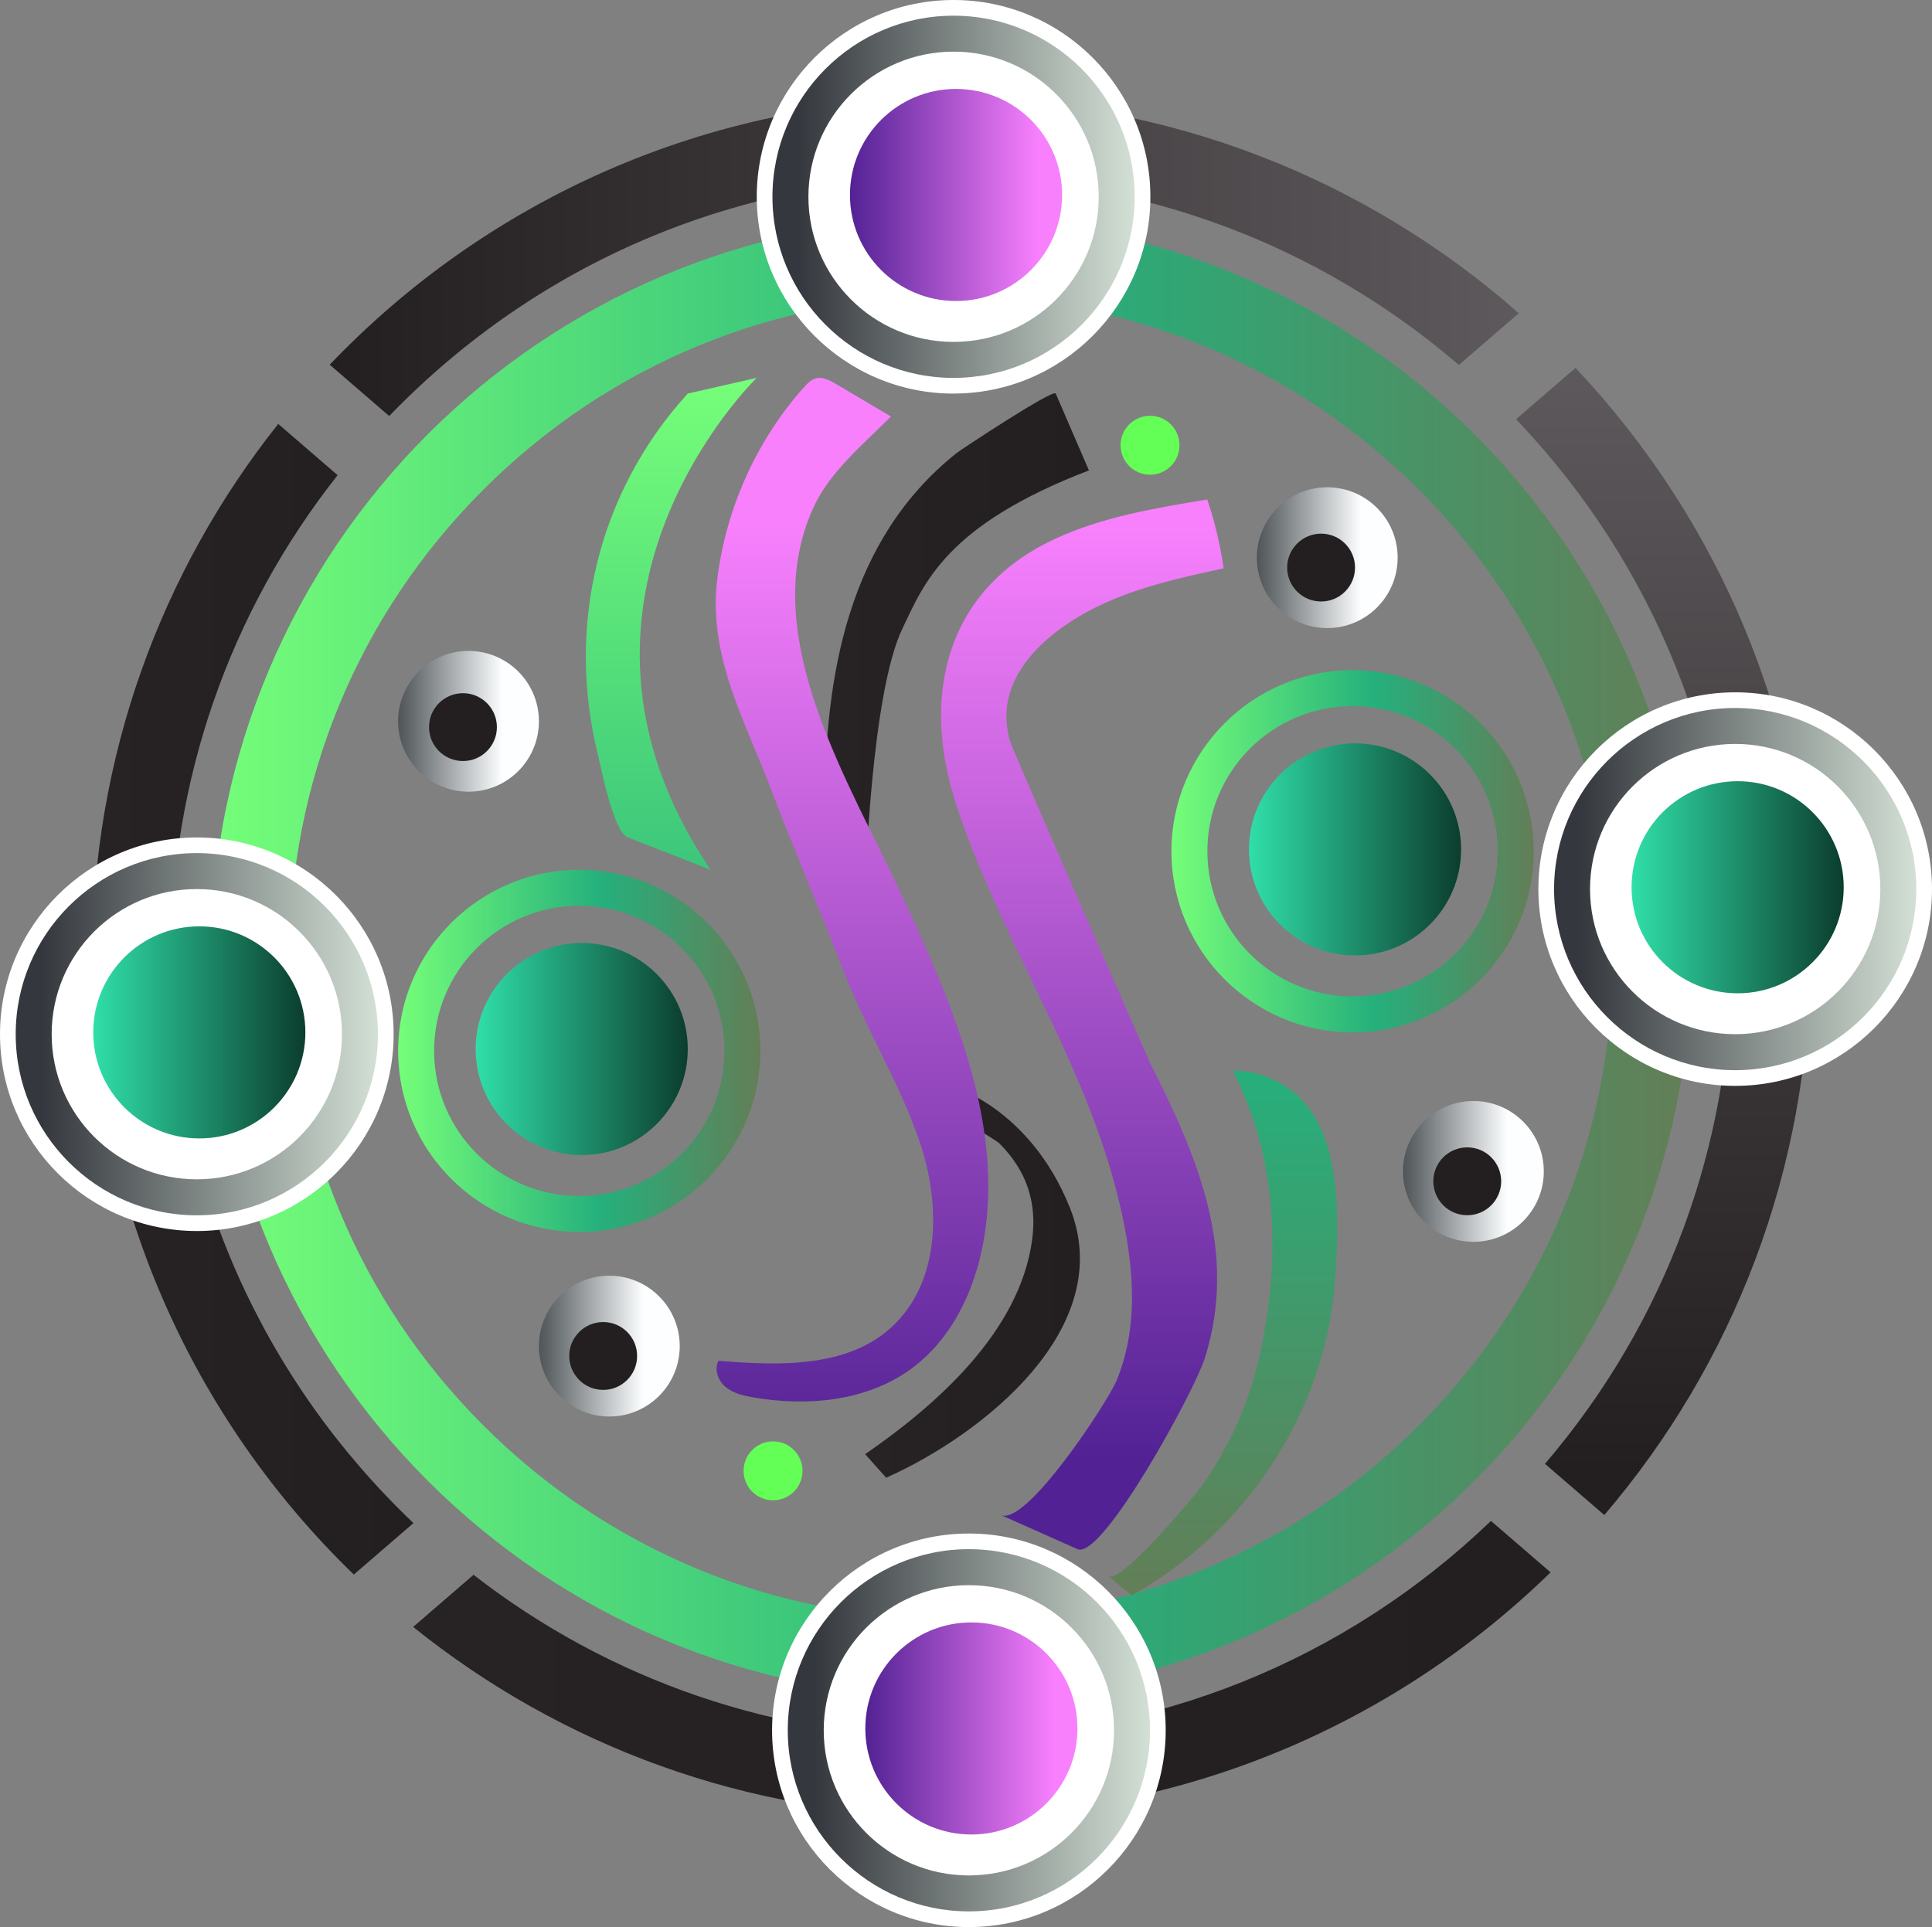 <?xml version="1.0" encoding="UTF-8"?>
<svg id="Layer_1" xmlns="http://www.w3.org/2000/svg" version="1.1" xmlns:xlink="http://www.w3.org/1999/xlink" viewBox="0 0 449.2 448.14">
  <rect x="0" y="0" width="449.2" height="448.14" fill="#808080" stroke="none"/>
  <!-- Generator: Adobe Illustrator 29.1.0, SVG Export Plug-In . SVG Version: 2.1.0 Build 142)  -->
  <defs>
    <style>
      .st0 {
        fill: url(#linear-gradient2);
      }

      .st1 {
        fill: #64ff56;
      }

      .st2 {
        fill: url(#linear-gradient10);
      }

      .st3 {
        fill: url(#linear-gradient21);
      }

      .st4 {
        fill: #fff;
      }

      .st5 {
        fill: url(#linear-gradient26);
      }

      .st6 {
        fill: url(#linear-gradient1);
      }

      .st7 {
        fill: url(#linear-gradient9);
      }

      .st8 {
        fill: url(#linear-gradient18);
      }

      .st9 {
        fill: url(#linear-gradient23);
      }

      .st10 {
        fill: url(#linear-gradient8);
      }

      .st11 {
        fill: url(#linear-gradient11);
      }

      .st12 {
        fill: url(#linear-gradient16);
      }

      .st13 {
        fill: url(#linear-gradient24);
      }

      .st14 {
        fill: url(#linear-gradient22);
      }

      .st15 {
        fill: #231f20;
      }

      .st16 {
        fill: url(#linear-gradient19);
      }

      .st17 {
        fill: url(#linear-gradient12);
      }

      .st18 {
        fill: url(#linear-gradient7);
      }

      .st19 {
        fill: url(#linear-gradient20);
      }

      .st20 {
        fill: url(#linear-gradient4);
      }

      .st21 {
        fill: url(#linear-gradient14);
      }

      .st22 {
        fill: url(#linear-gradient5);
      }

      .st23 {
        fill: url(#linear-gradient3);
      }

      .st24 {
        fill: url(#linear-gradient25);
      }

      .st25 {
        fill: url(#linear-gradient15);
      }

      .st26 {
        fill: url(#linear-gradient17);
      }

      .st27 {
        fill: url(#linear-gradient6);
      }

      .st28 {
        fill: url(#linear-gradient13);
      }

      .st29 {
        fill: url(#linear-gradient);
      }
    </style>
    <linearGradient id="linear-gradient" x1="76.67" y1="59.87" x2="353.13" y2="59.87" gradientUnits="userSpaceOnUse">
      <stop offset="0" stop-color="#231f20"/>
      <stop offset="1" stop-color="#5d595c"/>
    </linearGradient>
    <linearGradient id="linear-gradient1" x1="49.05" y1="222.67" x2="393.22" y2="222.67" gradientUnits="userSpaceOnUse">
      <stop offset="0" stop-color="#75fe79"/>
      <stop offset=".56" stop-color="#25b07c"/>
      <stop offset="1" stop-color="#637e57"/>
    </linearGradient>
    <linearGradient id="linear-gradient2" x1="197.62" y1="45.34" x2="246.94" y2="45.34" gradientUnits="userSpaceOnUse">
      <stop offset="0" stop-color="#522294"/>
      <stop offset=".89" stop-color="#f880fd"/>
    </linearGradient>
    <linearGradient id="linear-gradient3" x1="179.59" y1="45.76" x2="263.82" y2="45.76" gradientUnits="userSpaceOnUse">
      <stop offset=".07" stop-color="#34373d"/>
      <stop offset="1" stop-color="#d3e0d5"/>
    </linearGradient>
    <linearGradient id="linear-gradient4" x1="96.06" y1="388.02" x2="360.53" y2="388.02" gradientUnits="userSpaceOnUse">
      <stop offset="0" stop-color="#272324"/>
      <stop offset="1" stop-color="#231f20"/>
    </linearGradient>
    <linearGradient id="linear-gradient5" x1="386.65" y1="84.21" x2="386.65" y2="342.06" gradientUnits="userSpaceOnUse">
      <stop offset="0" stop-color="#5d595c"/>
      <stop offset="1" stop-color="#231f20"/>
    </linearGradient>
    <linearGradient id="linear-gradient6" x1="21.45" y1="232.36" x2="96.12" y2="232.36" xlink:href="#linear-gradient4"/>
    <linearGradient id="linear-gradient7" x1="21.67" y1="240.08" x2="71" y2="240.08" gradientUnits="userSpaceOnUse">
      <stop offset="0" stop-color="#30dfa8"/>
      <stop offset="1" stop-color="#0b3d2e"/>
    </linearGradient>
    <linearGradient id="linear-gradient8" x1="3.65" y1="240.5" x2="87.88" y2="240.5" xlink:href="#linear-gradient3"/>
    <linearGradient id="linear-gradient9" x1="379.35" y1="206.33" x2="428.68" y2="206.33" xlink:href="#linear-gradient7"/>
    <linearGradient id="linear-gradient10" x1="361.33" y1="206.75" x2="445.55" y2="206.75" xlink:href="#linear-gradient3"/>
    <linearGradient id="linear-gradient11" x1="201.18" y1="401.95" x2="250.51" y2="401.95" xlink:href="#linear-gradient2"/>
    <linearGradient id="linear-gradient12" x1="183.16" y1="402.38" x2="267.39" y2="402.38" xlink:href="#linear-gradient3"/>
    <linearGradient id="linear-gradient13" x1="201.15" y1="298.09" x2="251.08" y2="298.09" xlink:href="#linear-gradient4"/>
    <linearGradient id="linear-gradient14" x1="191.74" y1="148.89" x2="253.18" y2="148.89" xlink:href="#linear-gradient4"/>
    <linearGradient id="linear-gradient15" x1="92.56" y1="167.74" x2="125.3" y2="167.74" gradientUnits="userSpaceOnUse">
      <stop offset="0" stop-color="#4e5457"/>
      <stop offset=".74" stop-color="#fcfeff"/>
    </linearGradient>
    <linearGradient id="linear-gradient16" x1="292.22" y1="129.69" x2="324.95" y2="129.69" xlink:href="#linear-gradient15"/>
    <linearGradient id="linear-gradient17" x1="326.2" y1="272.41" x2="358.94" y2="272.41" xlink:href="#linear-gradient15"/>
    <linearGradient id="linear-gradient18" x1="125.3" y1="313.04" x2="158.04" y2="313.04" xlink:href="#linear-gradient15"/>
    <linearGradient id="linear-gradient19" x1="110.59" y1="243.95" x2="159.91" y2="243.95" xlink:href="#linear-gradient7"/>
    <linearGradient id="linear-gradient20" x1="92.56" y1="244.38" x2="176.79" y2="244.38" xlink:href="#linear-gradient1"/>
    <linearGradient id="linear-gradient21" x1="290.39" y1="197.53" x2="339.71" y2="197.53" xlink:href="#linear-gradient7"/>
    <linearGradient id="linear-gradient22" x1="272.36" y1="197.96" x2="356.59" y2="197.96" xlink:href="#linear-gradient1"/>
    <linearGradient id="linear-gradient23" x1="156.08" y1="89.58" x2="156.08" y2="371.26" xlink:href="#linear-gradient1"/>
    <linearGradient id="linear-gradient24" x1="198.11" y1="94.97" x2="198.11" y2="339.13" gradientUnits="userSpaceOnUse">
      <stop offset=".11" stop-color="#f880fd"/>
      <stop offset="1" stop-color="#522294"/>
    </linearGradient>
    <linearGradient id="linear-gradient25" x1="251.65" y1="95.61" x2="251.65" y2="339.27" xlink:href="#linear-gradient24"/>
    <linearGradient id="linear-gradient26" x1="284.29" y1="89.46" x2="284.29" y2="371.55" xlink:href="#linear-gradient1"/>
  </defs>
  <path class="st29" d="M92.83,94.37c34.27-34.27,79.84-53.15,128.3-53.15,43.78,0,85.2,15.41,118.06,43.65l13.93-12.03c-35.19-31.03-81.39-49.86-131.99-49.86-56.82,0-108.11,23.74-144.47,61.83l13.83,11.94c.77-.8,1.55-1.6,2.33-2.39Z"/>
  <path class="st6" d="M393.22,222.67c0,95.04-77.04,172.08-172.08,172.08S49.05,317.71,49.05,222.67,126.1,50.59,221.14,50.59s172.08,77.04,172.08,172.08ZM329.92,331.46c29.06-29.06,45.06-67.69,45.06-108.78s-16-79.73-45.06-108.78c-29.06-29.06-67.69-45.06-108.78-45.06s-79.73,16-108.78,45.06c-29.06,29.06-45.06,67.69-45.06,108.78s16,79.73,45.06,108.78c29.06,29.06,67.69,45.06,108.78,45.06s79.73-16,108.78-45.06Z"/>
  <path class="st4" d="M221.71,91.53c-25.23,0-45.76-20.53-45.76-45.76S196.47,0,221.71,0s45.76,20.53,45.76,45.76-20.53,45.76-45.76,45.76Z"/>
  <circle class="st0" cx="222.28" cy="45.34" r="24.66"/>
  <path class="st23" d="M221.71,87.88c-23.22,0-42.11-18.89-42.11-42.11S198.48,3.65,221.71,3.65s42.11,18.89,42.11,42.12-18.89,42.11-42.11,42.11ZM221.71,12.01c-18.64,0-33.75,15.11-33.75,33.75s15.11,33.75,33.75,33.75,33.75-15.11,33.75-33.75-15.11-33.75-33.75-33.75Z"/>
  <path class="st20" d="M346.67,353.68c-33.94,32.56-78.36,50.45-125.54,50.45-40.72,0-79.39-13.33-111.03-37.91l-14.04,12.12c34.23,27.54,77.72,44.03,125.07,44.03,54.23,0,103.41-21.63,139.39-56.72l-13.86-11.96Z"/>
  <path class="st22" d="M359.21,340.41l13.8,11.91c29.81-34.89,47.82-80.16,47.82-129.65,0-53.09-20.73-101.34-54.52-137.11l-13.82,11.93c32.34,33.89,50.1,78.17,50.1,125.18,0,43.64-15.31,84.92-43.37,117.73Z"/>
  <path class="st27" d="M82.27,366.16l13.86-11.97c-1.11-1.05-2.21-2.12-3.29-3.21-34.27-34.27-53.15-79.84-53.15-128.3,0-41.21,13.65-80.32,38.81-112.18l-13.81-11.92c-27.07,34.08-43.25,77.2-43.25,124.1,0,56.32,23.32,107.18,60.82,143.48Z"/>
  <path class="st4" d="M45.76,286.27c-25.23,0-45.76-20.53-45.76-45.76s20.53-45.76,45.76-45.76,45.76,20.53,45.76,45.76-20.53,45.76-45.76,45.76Z"/>
  <circle class="st18" cx="46.34" cy="240.08" r="24.66"/>
  <path class="st10" d="M45.76,282.62c-23.22,0-42.11-18.89-42.11-42.11s18.89-42.12,42.11-42.12,42.11,18.89,42.11,42.12-18.89,42.11-42.11,42.11ZM45.76,206.75c-18.64,0-33.75,15.11-33.75,33.75s15.11,33.75,33.75,33.75,33.75-15.11,33.75-33.75-15.11-33.75-33.75-33.75Z"/>
  <path class="st4" d="M403.44,252.52c-25.23,0-45.76-20.53-45.76-45.76s20.53-45.76,45.76-45.76,45.76,20.53,45.76,45.76-20.53,45.76-45.76,45.76Z"/>
  <circle class="st7" cx="404.01" cy="206.33" r="24.66"/>
  <path class="st2" d="M403.44,248.87c-23.22,0-42.11-18.89-42.11-42.11s18.89-42.12,42.11-42.12,42.11,18.89,42.11,42.12-18.89,42.11-42.11,42.11ZM403.44,173c-18.64,0-33.75,15.11-33.75,33.75s15.11,33.75,33.75,33.75,33.75-15.11,33.75-33.75-15.11-33.75-33.75-33.75Z"/>
  <path class="st4" d="M225.27,448.14c-25.23,0-45.76-20.53-45.76-45.76s20.53-45.76,45.76-45.76,45.76,20.53,45.76,45.76-20.53,45.76-45.76,45.76Z"/>
  <circle class="st11" cx="225.85" cy="401.95" r="24.66"/>
  <path class="st17" d="M225.27,444.49c-23.22,0-42.11-18.89-42.11-42.11s18.89-42.12,42.11-42.12,42.11,18.89,42.11,42.12-18.89,42.11-42.11,42.11ZM225.27,368.63c-18.64,0-33.75,15.11-33.75,33.75s15.11,33.75,33.75,33.75,33.75-15.11,33.75-33.75-15.11-33.75-33.75-33.75Z"/>
  <g>
    <path class="st28" d="M206.27,343.56c-.07.03-.15.07-.22.1-1.63-1.83-3.26-3.66-4.9-5.49,16.67-11.5,35.91-28.51,38.82-49.79,1.2-8.77-1.29-16.14-7.58-22.45-1.01-1.01-10.63-6.46-10.69-7.14l-.57-6.28s18.17,4.94,27.57,28.21c11.34,28.06-20.33,52.91-42.44,62.83Z"/>
    <path class="st21" d="M201.18,206.33s1.3-45.08,8.69-60.27c5.03-10.48,10.07-23.91,43.31-36.67l-7.72-17.87c-.51-1.18-21.88,12.91-23.07,13.86-25.21,20.08-30.64,51.57-30.64,82.58,0,4.36,9.44,18.37,9.44,18.37Z"/>
    <circle class="st25" cx="108.93" cy="167.74" r="16.37"/>
    <circle class="st12" cx="308.59" cy="129.69" r="16.37"/>
    <circle class="st26" cx="342.57" cy="272.41" r="16.37"/>
    <circle class="st8" cx="141.67" cy="313.04" r="16.37"/>
    <circle class="st16" cx="135.25" cy="243.95" r="24.66"/>
    <path class="st19" d="M134.68,286.49c-23.22,0-42.11-18.89-42.11-42.11s18.89-42.12,42.11-42.12,42.11,18.89,42.11,42.12-18.89,42.11-42.11,42.11ZM134.68,210.63c-18.64,0-33.75,15.11-33.75,33.75s15.11,33.75,33.75,33.75,33.75-15.11,33.75-33.75-15.11-33.75-33.75-33.75Z"/>
    <circle class="st3" cx="315.05" cy="197.53" r="24.66"/>
    <path class="st14" d="M314.48,240.08c-23.22,0-42.11-18.89-42.11-42.11s18.89-42.12,42.11-42.12,42.11,18.89,42.11,42.12-18.89,42.11-42.11,42.11ZM314.47,164.21c-18.64,0-33.75,15.11-33.75,33.75s15.11,33.75,33.75,33.75,33.75-15.11,33.75-33.75-15.11-33.75-33.75-33.75Z"/>
    <circle class="st15" cx="107.64" cy="169.09" r="7.89"/>
    <circle class="st15" cx="307.16" cy="131.99" r="7.89"/>
    <circle class="st15" cx="341.14" cy="274.71" r="7.89"/>
    <circle class="st15" cx="140.24" cy="315.33" r="7.89"/>
    <circle class="st1" cx="179.74" cy="342.04" r="6.85"/>
    <circle class="st1" cx="267.39" cy="103.54" r="6.85"/>
    <path class="st9" d="M165.22,202.26s-19.23-7.51-19.25-7.52c-3.36-1.31-6.15-16.04-6.88-18.93-7.57-30.13-.07-61.37,20.82-84.29l16.03-3.65s-53.25,51.58-10.73,114.39Z"/>
    <path class="st13" d="M191.56,88.01c-.65-.15-1.31-.18-1.97.01-1.08.32-1.89,1.17-2.64,2.01-10.94,12.23-17.97,27.85-20.12,44.11-2.41,18.24,6.36,33.37,12.67,49.98,5.4,14.21,11.41,28.17,16.91,42.34,5.26,13.55,13.13,26,17.67,39.84,4.02,12.24,4.72,28.15-3.74,39.02-10.21,13.12-28.37,12.33-43.28,11.13-1.09,2.02-.09,4.66,1.67,6.11,1.76,1.46,4.1,2,6.35,2.39,12.58,2.2,26.38.93,36.71-6.59,10.25-7.46,15.7-20.09,17.35-32.66,2.59-19.69-3.11-39.2-10.49-57.27-3.57-8.75-7.54-17.35-11.66-25.86-12.21-25.21-30.22-56.51-18.09-84.06,3.81-8.66,11.58-14.93,18.25-21.65-4.24-2.51-8.48-5.02-12.71-7.53-.9-.53-1.89-1.08-2.89-1.32Z"/>
    <path class="st24" d="M232.69,352.32c5.96,2.66,24.87-26.35,26.91-31.25,5.83-13.99,3.63-30.02-.08-44.33-8.18-31.63-27.26-59-37.29-89.94-8.17-25.19-2.19-49.69,22.88-61.4,11.14-5.2,23.45-7.25,35.58-9.24,1.77,5.2,3.04,10.57,3.81,16.01-9.84,2.13-19.78,4.3-28.87,8.65-12.27,5.88-25.54,17.17-20.58,32.18,8.06,19.09,32.34,74.15,32.34,74.15,11.2,22.12,20.52,44.07,12.72,68.75-2.38,7.55-23.82,46.93-29.6,44.35,0,0-17.81-7.94-17.82-7.94Z"/>
    <path class="st5" d="M286.62,248.98c7.21-.08,14.36,3.67,18.39,9.66,6.91,10.27,6.27,27.67,5.36,39.6-2.3,30.2-20.82,58.09-47.24,72.76-1.81-1.49-3.63-2.99-5.44-4.48,2.64,2.17,19.98-18.54,21.65-20.87,6.21-8.72,10.76-18.66,13.21-29.09,5.28-22.5,4.84-46.69-5.91-67.58Z"/>
  </g>
</svg>